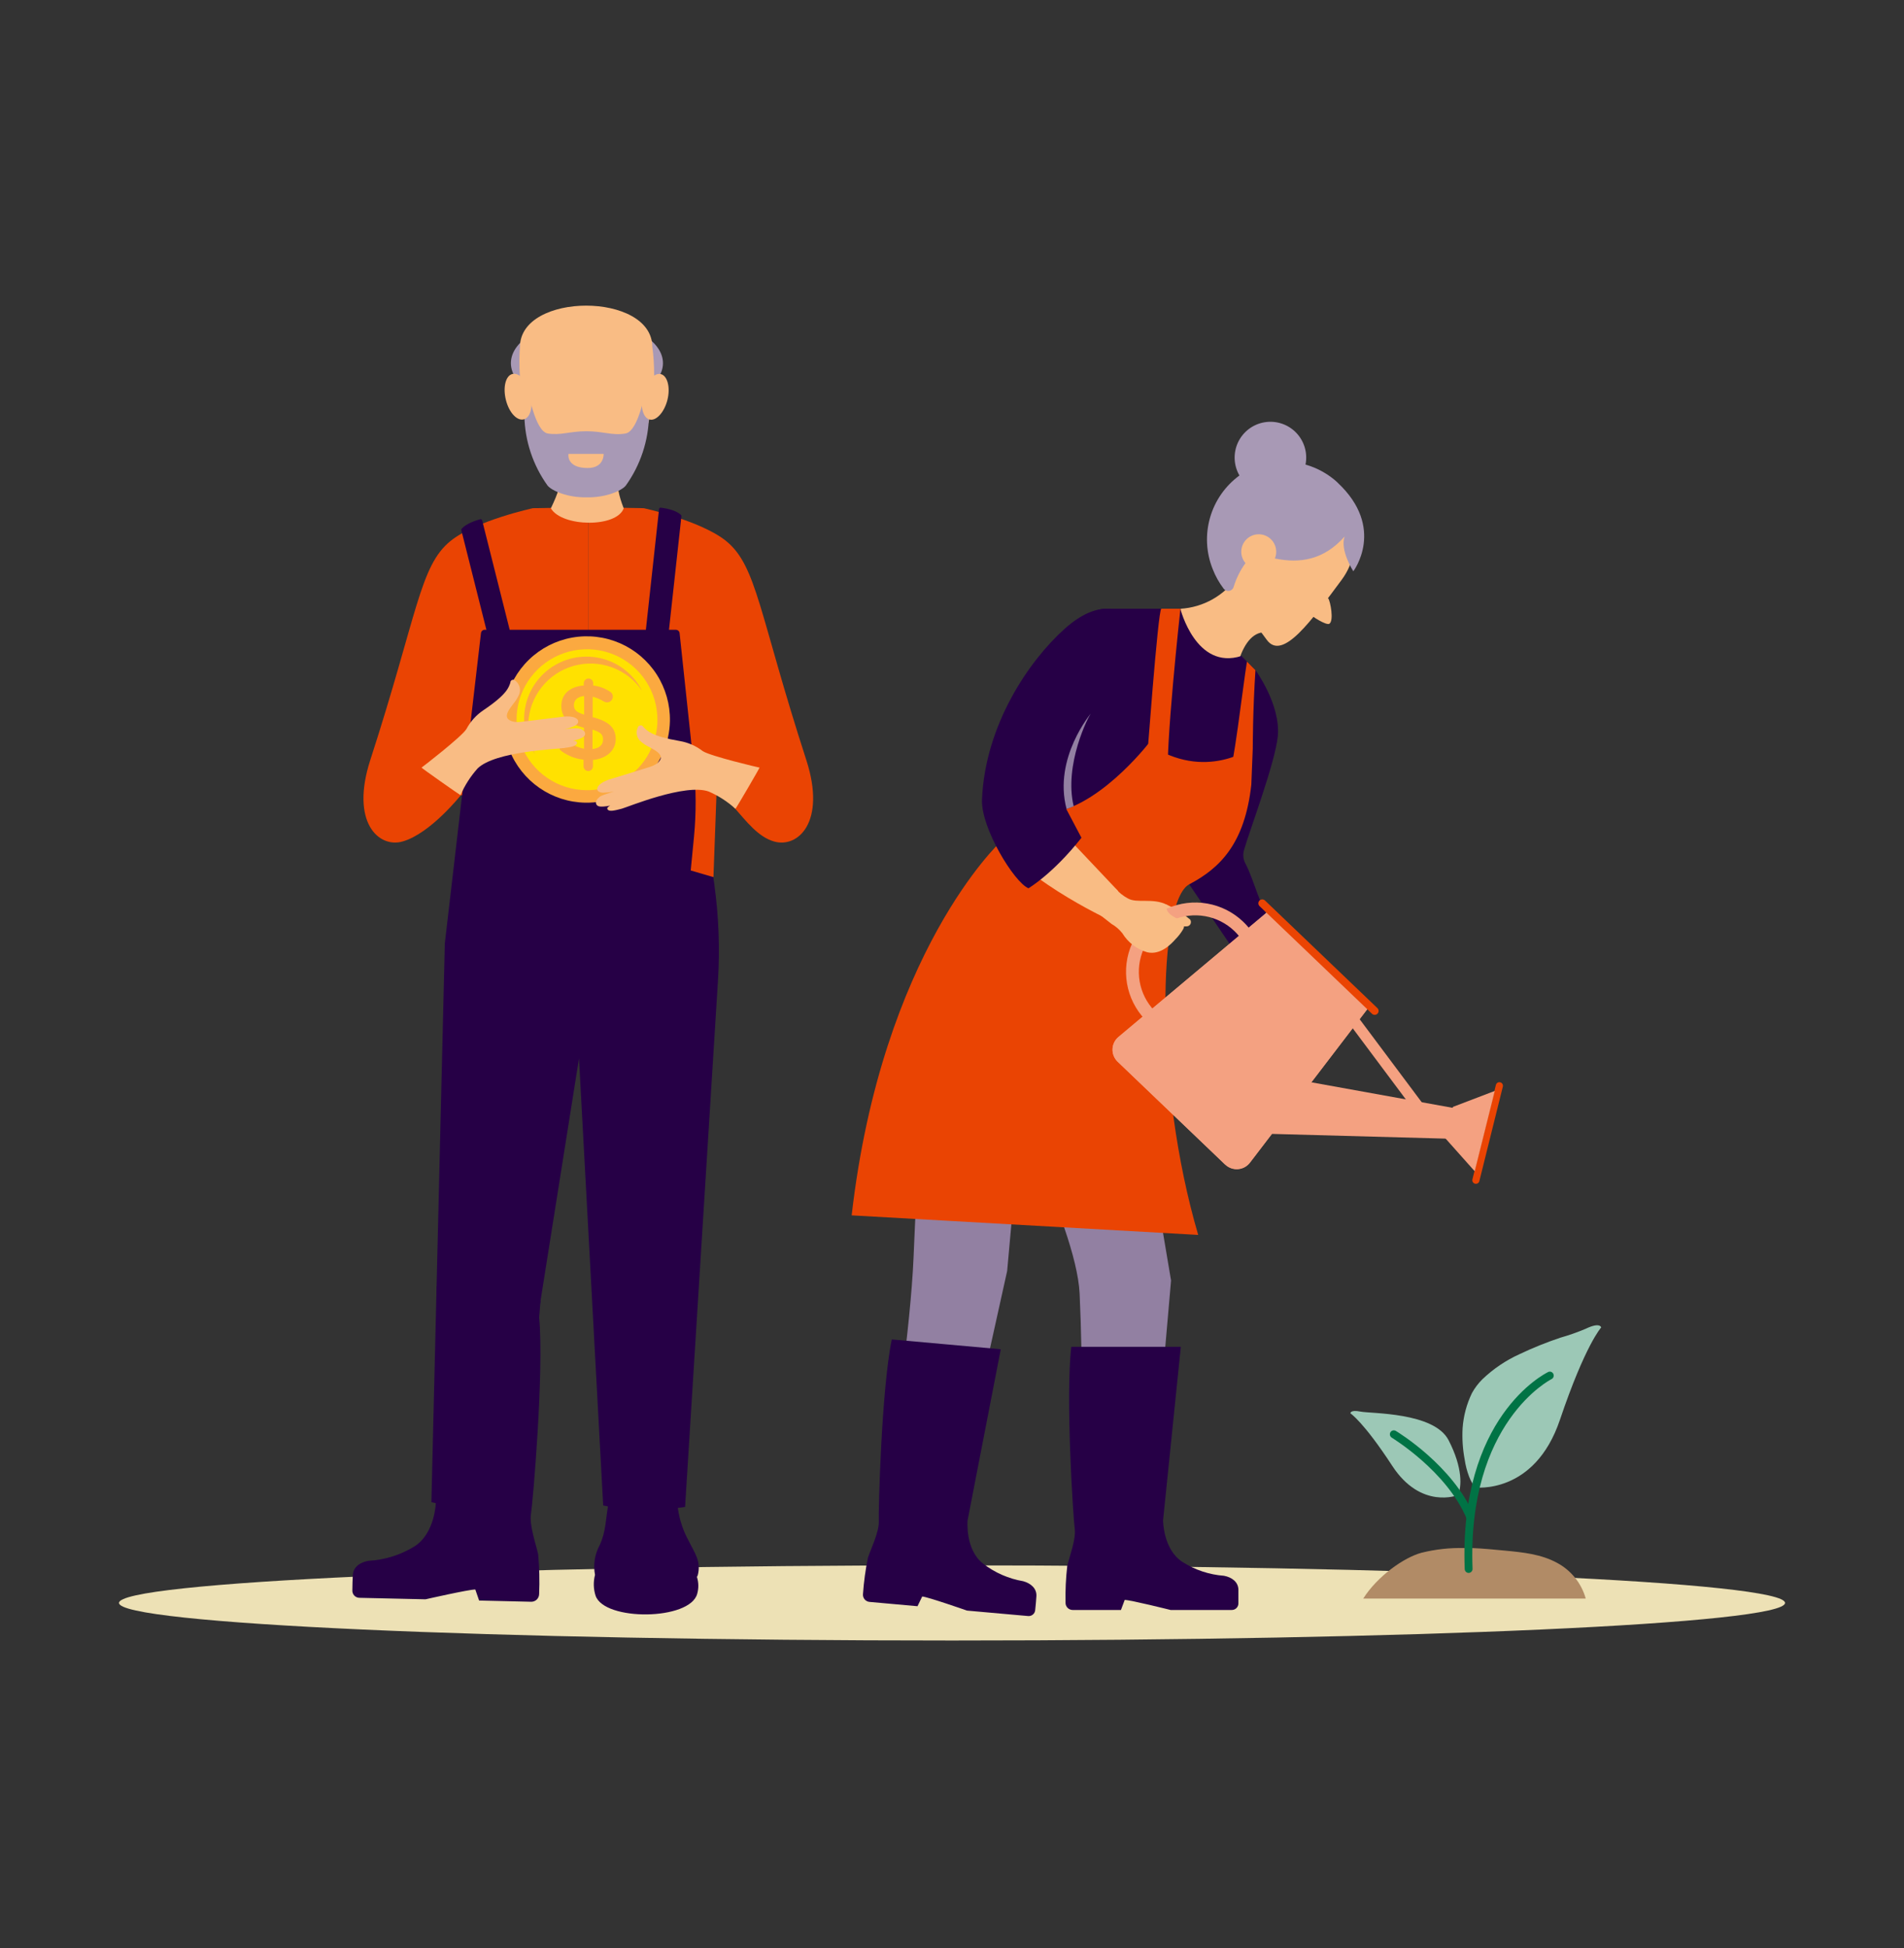 <svg width="480" height="491" viewBox="0 0 480 491" fill="none" xmlns="http://www.w3.org/2000/svg">
<rect x="0" y="0" width="480" height="491" fill="#333333" stroke="none"/>
<g clip-path="url(#clip0_933_2)">
<path d="M240.006 413.45C356.031 413.45 450.012 409.223 450.012 403.978C450.012 398.733 355.984 394.507 240.006 394.507C124.028 394.507 30 398.722 30 403.978C30 409.235 123.981 413.45 240.006 413.45Z" fill="#EDE1B5"/>
<path d="M338.201 146.177C330.813 156.087 323.355 166.789 319.341 161.237C312.522 151.836 307.123 148.213 314.961 137.558C321.733 128.347 327.404 120.107 333.821 122.498C340.238 124.89 345.033 137.025 338.201 146.177Z" fill="#F9BC84"/>
<path d="M329.641 151.695C338.213 149.327 343.114 139.95 340.569 130.786C338.023 121.623 329.014 116.177 320.43 118.545C311.847 120.912 306.957 130.289 309.491 139.453C312.024 148.616 321.058 154.063 329.641 151.695Z" fill="#F9BC84"/>
<path d="M335.135 157.2C336.319 156.43 335.383 151.54 334.862 150.83C334.341 150.12 329.369 153.695 329.961 154.488C330.553 155.282 334.389 157.697 335.135 157.2Z" fill="#F9BC84"/>
<path d="M311.942 145.312C310.324 147.667 308.191 149.621 305.705 151.026C303.218 152.431 300.444 153.251 297.593 153.422L297.024 162.764L310.699 174.745C310.699 174.745 311.693 160.005 318.43 159.354C324.811 158.797 311.942 145.312 311.942 145.312Z" fill="#F9BC84"/>
<path d="M316.512 168.896C316.512 168.896 322.881 177.575 322.135 185.531C321.508 192.232 314.736 210.109 313.599 214.3C313.29 215.415 313.422 216.606 313.966 217.627C316.085 221.581 317.944 229.372 320.336 232.059C321.603 233.48 311.267 239.767 311.267 239.767L299.806 222.884C299.301 221.798 299.104 220.593 299.238 219.403C300.197 211.258 303.583 171.631 316.512 168.896Z" fill="#260046"/>
<path d="M255.787 273.639C249.311 269.211 271.321 307.808 272.173 326.04C273.026 344.273 272.73 364.944 272.73 364.944C272.73 364.944 291.507 368.603 291.353 367.158L295.224 322.713L284.036 256.413L255.787 273.639Z" fill="#9280A2"/>
<path d="M239.556 244.645C233.507 239.649 231.091 298.644 230.31 316.865C229.528 335.085 225.195 363.133 225.195 363.133C225.195 363.133 243.558 368.484 243.558 367.028L253.906 320.31L258.949 264.322L239.556 244.633V244.645Z" fill="#9280A2"/>
<path d="M250.306 199.655C250.306 199.655 257.741 185.803 261.032 178.605C264.323 171.407 270.882 152.878 279.075 153.423H297.651C297.651 153.423 294.194 195.879 300.694 201.455C300.694 201.455 260.547 222.091 255.314 221.499L250.353 199.655H250.306Z" fill="#260046"/>
<path d="M312.96 165.321C301.499 169.003 297.568 153.423 297.568 153.423C297.568 153.423 290.275 191.806 287.588 197.145C287.588 197.145 304.731 198.992 305.856 204.083C306.981 209.174 316.511 168.897 316.511 168.897L312.96 165.321Z" fill="#260046"/>
<path d="M309.408 197.536L315.825 188.29C315.825 188.29 315.825 178.972 316.5 168.897L314.357 166.742C313.256 173.55 310.995 193.819 309.396 197.524L309.408 197.536Z" fill="#EA4403"/>
<path d="M289.032 193.227C289.032 193.227 291.945 153.423 292.773 153.411H297.592C297.592 153.411 293.661 188.988 294.466 197.134L289.032 193.227Z" fill="#EA4403"/>
<path d="M252.236 212.17C252.236 212.17 222.33 239.874 214.705 306.304L302.067 311.229C290.891 273.201 291.98 226.993 299.806 222.872C307.632 218.752 313.812 212.572 315.458 197.749L315.837 188.278C315.837 188.278 303.903 197.288 289.482 187.449C289.482 187.449 276.045 204.794 263.187 204.96C263.187 204.96 257.777 223.689 252.248 212.158L252.236 212.17Z" fill="#EA4403"/>
<path d="M291.188 227.679C292.231 227.647 293.273 227.774 294.278 228.057C296.342 229.029 298.272 230.262 300.02 231.728C300.142 231.891 300.216 232.086 300.232 232.29C300.249 232.494 300.208 232.698 300.114 232.879C300.02 233.061 299.877 233.212 299.702 233.316C299.526 233.421 299.324 233.473 299.12 233.468C298.066 233.527 295 233.302 295.012 232.284C295.023 231.266 291.188 227.679 291.188 227.679Z" fill="#F9BC84"/>
<path d="M377.993 273.64L372.073 297.449" stroke="#EA4403" stroke-width="1.8" stroke-miterlimit="10" stroke-linecap="round"/>
<path d="M365.171 286.982L319.424 285.739L321.448 271.117L366.568 279.263L365.171 286.982Z" fill="#F4A181"/>
<path d="M366.284 278.967L376.833 274.941L371.778 295.187L363.893 286.343L366.284 278.967Z" fill="#F4A181"/>
<path d="M312.794 255.881C310.628 258.146 307.838 259.718 304.778 260.398C301.718 261.079 298.525 260.836 295.602 259.702C292.68 258.568 290.159 256.592 288.359 254.026C286.559 251.46 285.561 248.417 285.489 245.283C285.418 242.149 286.278 239.064 287.96 236.419C289.641 233.773 292.07 231.686 294.937 230.42C297.805 229.154 300.984 228.767 304.072 229.308C307.16 229.848 310.018 231.292 312.285 233.457C315.322 236.365 317.082 240.36 317.177 244.564C317.273 248.767 315.696 252.838 312.794 255.881Z" stroke="#F4A181" stroke-width="3.23" stroke-miterlimit="10"/>
<path d="M308.887 293.518L281.763 267.578C281.338 267.17 281.004 266.677 280.782 266.131C280.56 265.585 280.456 264.999 280.476 264.41C280.496 263.822 280.64 263.244 280.899 262.714C281.157 262.185 281.524 261.716 281.976 261.338L320.051 229.372L345.305 253.512L315.114 292.985C314.756 293.452 314.302 293.838 313.785 294.119C313.267 294.399 312.696 294.568 312.109 294.614C311.522 294.659 310.931 294.581 310.376 294.384C309.821 294.187 309.314 293.876 308.887 293.47" fill="#F4A181"/>
<path d="M281.964 261.339C281.511 261.716 281.144 262.185 280.885 262.715C280.627 263.245 280.483 263.824 280.464 264.413C280.445 265.002 280.551 265.589 280.775 266.135C280.999 266.68 281.335 267.172 281.763 267.578L308.875 293.518C309.3 293.926 309.807 294.24 310.361 294.439C310.916 294.638 311.507 294.718 312.094 294.673C312.682 294.628 313.254 294.46 313.772 294.179C314.29 293.899 314.744 293.512 315.102 293.044L345.293 253.572L320.039 229.432L281.964 261.339Z" fill="#F4A181"/>
<path d="M318.217 227.655L332.673 241.484L346.56 254.779" stroke="#EA4403" stroke-width="1.97" stroke-miterlimit="10" stroke-linecap="round"/>
<path d="M360.435 280.494L334.886 246.326L332.672 247.984L358.209 282.152L360.435 280.494Z" fill="#F4A181"/>
<path d="M283.018 164.883L260.346 201.786L281.894 224.577L277.785 230.911C277.785 230.911 250.662 217.805 250.306 206.948C250.164 202.532 271.759 157.578 271.759 157.578L283.03 164.883H283.018Z" fill="#F9BC84"/>
<path d="M283.811 154.903C282.758 154.181 277.335 150.487 268.42 158.455C259.505 166.423 248.364 182.56 247.559 201.514C247.263 208.618 255.657 222.352 259.268 223.867C259.268 223.867 265.389 220.315 272.635 211.14L266.573 199.656C266.573 199.656 273.914 176.652 281.455 171.502C287.375 167.488 286.309 156.596 283.752 154.927L283.811 154.903Z" fill="#260046"/>
<path d="M280.165 232.818C281.233 233.42 282.174 234.224 282.936 235.186C284.357 237.529 286.611 239.25 289.246 240.004C292.62 240.762 295.331 237.849 296.35 236.689C297.076 235.962 297.709 235.147 298.232 234.262C299.084 232.948 297.522 231.823 297.522 231.823C297.522 231.823 293.2 230.343 294.207 228.035C290.655 226.2 286.641 227.75 284.333 226.424C283.126 225.78 282.053 224.913 281.172 223.867L276.602 230.024L280.153 232.794L280.165 232.818Z" fill="#F9BC84"/>
<path d="M268.882 203.882L270.682 203.208C268.148 192.753 274.435 180.31 275.133 179.659C275.133 179.659 265.461 190.989 268.882 203.882Z" fill="#9280A2"/>
<path d="M337.207 121.61C334.905 119.487 332.134 117.938 329.12 117.088C329.406 115.657 329.341 114.178 328.93 112.778C328.518 111.378 327.774 110.099 326.76 109.05C325.745 108.001 324.492 107.213 323.107 106.755C321.721 106.297 320.246 106.182 318.806 106.419C317.366 106.656 316.006 107.239 314.841 108.118C313.676 108.997 312.742 110.145 312.118 111.464C311.494 112.783 311.2 114.234 311.26 115.692C311.32 117.149 311.732 118.571 312.463 119.834C308.881 122.457 306.273 126.197 305.052 130.465C303.83 134.732 304.063 139.286 305.714 143.406C306.403 145.186 307.34 146.86 308.496 148.379C308.657 148.588 308.872 148.75 309.119 148.844C309.365 148.939 309.633 148.964 309.893 148.917C310.152 148.869 310.394 148.75 310.59 148.574C310.787 148.397 310.931 148.17 311.006 147.917C311.658 145.764 312.667 143.735 313.99 141.915C313.314 141.135 312.936 140.141 312.924 139.109C312.91 137.941 313.361 136.815 314.177 135.979C314.993 135.143 316.107 134.665 317.275 134.651C318.443 134.637 319.569 135.087 320.405 135.903C321.241 136.719 321.719 137.834 321.733 139.002C321.741 139.602 321.628 140.198 321.401 140.754C327.818 142.08 333.785 141.074 338.983 135.214C337.739 138.659 341.173 143.975 341.173 143.975C341.173 143.975 349.46 133.071 337.195 121.622L337.207 121.61Z" fill="#A899B5"/>
<path d="M224.804 337.571L252.295 340.046L243.924 383.2C243.924 383.2 243.261 390.517 247.843 394.08C250.804 396.363 254.28 397.884 257.966 398.508C259.884 399.041 261.375 400.343 261.281 402.238C261.222 403.256 261.091 404.7 260.973 405.789C260.954 406.006 260.892 406.216 260.791 406.409C260.69 406.601 260.551 406.772 260.384 406.91C260.217 407.049 260.024 407.153 259.816 407.217C259.608 407.281 259.39 407.302 259.173 407.281L243.782 405.908C243.782 405.908 233.932 402.463 232.488 402.356L231.304 404.807L219.192 403.718C218.955 403.695 218.724 403.627 218.514 403.515C218.303 403.404 218.117 403.252 217.965 403.068C217.813 402.884 217.699 402.673 217.629 402.445C217.559 402.217 217.535 401.978 217.558 401.74C217.771 398.637 218.194 395.552 218.825 392.506C219.523 390.446 221.678 385.97 221.548 383.401C221.418 380.832 222.223 350.109 224.816 337.595L224.804 337.571Z" fill="#260046"/>
<path d="M270.078 339.43H297.687L293.212 383.165C293.212 383.165 293.212 390.505 298.09 393.642C301.238 395.659 304.839 396.86 308.568 397.135C310.533 397.502 312.119 398.662 312.202 400.556C312.202 401.587 312.202 403.043 312.202 404.108C312.201 404.326 312.156 404.541 312.072 404.742C311.987 404.942 311.863 405.124 311.708 405.277C311.553 405.43 311.37 405.55 311.168 405.632C310.966 405.714 310.751 405.755 310.533 405.754H295.106C295.106 405.754 284.984 403.22 283.539 403.22L282.592 405.754H270.433C270.195 405.756 269.959 405.71 269.738 405.619C269.518 405.529 269.317 405.395 269.149 405.227C268.98 405.058 268.847 404.858 268.756 404.638C268.666 404.417 268.62 404.181 268.622 403.943C268.554 400.83 268.7 397.717 269.06 394.625C269.557 392.506 271.309 387.853 270.942 385.307C270.575 382.762 268.574 352.098 270.078 339.395V339.43Z" fill="#260046"/>
<path d="M134.351 128.075C134.351 128.075 119.943 131.188 113.55 136.362C105.783 142.684 105.262 154.796 93.328 191.616C88.308 207.197 95.436 213.803 101.485 212.075C108.506 210.098 116.202 200.377 116.202 200.377L148.322 210.891V127.838L134.363 128.075H134.351Z" fill="#EA4403"/>
<path d="M162.269 128.075C162.269 128.075 176.678 131.188 183.071 136.362C190.838 142.684 191.358 154.796 203.292 191.616C208.312 207.173 201.185 213.78 195.183 212.087C191.157 210.962 188.174 207.007 185.332 203.799C183.889 202.194 182.326 200.702 180.656 199.336L179.862 221.037H148.299V127.838L162.257 128.075H162.269Z" fill="#EA4403"/>
<path d="M167.218 376.215H155.733L156.006 387.214H166.034L167.218 376.215Z" fill="#A899B5"/>
<path d="M124.419 377.896H113.455L112.556 387.865L123.211 388.895L124.419 377.896Z" fill="#A899B5"/>
<path d="M172.001 401.895C170.663 407.092 153.887 407.424 152.111 402.487C151.796 401.444 151.693 400.348 151.807 399.265C151.92 398.181 152.249 397.131 152.774 396.176C153.958 393.572 153.958 391.05 154.301 388.658C154.689 387.103 155.581 385.72 156.839 384.726C158.096 383.732 159.648 383.183 161.251 383.165C162.851 383.27 164.374 383.892 165.589 384.939C166.805 385.986 167.646 387.399 167.987 388.966C168.335 391.192 169.098 393.333 170.237 395.277C171.338 397.538 172.723 399.136 172.001 401.895Z" fill="#F4F2F6"/>
<path d="M172.001 401.895C170.663 407.092 153.887 407.424 152.111 402.487C151.796 401.444 151.693 400.348 151.807 399.265C151.92 398.181 152.249 397.131 152.774 396.176C153.958 393.572 153.958 391.05 154.301 388.658C154.689 387.103 155.581 385.72 156.839 384.726C158.096 383.732 159.648 383.183 161.251 383.165C162.851 383.27 164.374 383.892 165.589 384.939C166.805 385.986 167.646 387.399 167.987 388.966C168.335 391.192 169.098 393.333 170.237 395.277C171.338 397.538 172.723 399.136 172.001 401.895Z" fill="#F4F2F6"/>
<path d="M172.001 401.895C170.663 407.092 153.887 407.424 152.111 402.487C151.796 401.444 151.693 400.348 151.807 399.265C151.92 398.181 152.249 397.131 152.774 396.176C153.958 393.572 153.958 391.05 154.301 388.658C154.689 387.103 155.581 385.72 156.839 384.726C158.096 383.732 159.648 383.183 161.251 383.165C162.851 383.27 164.374 383.892 165.589 384.939C166.805 385.986 167.646 387.399 167.987 388.966C168.335 391.192 169.098 393.333 170.237 395.277C171.338 397.538 172.723 399.136 172.001 401.895Z" fill="#260046"/>
<path d="M164.672 390.672C162.44 390.227 160.136 390.3 157.936 390.885C157.868 390.903 157.796 390.895 157.735 390.86C157.674 390.826 157.629 390.769 157.61 390.701C157.591 390.634 157.6 390.561 157.635 390.5C157.669 390.439 157.726 390.394 157.794 390.376C160.083 389.766 162.481 389.693 164.803 390.162C165.134 390.233 165.004 390.731 164.672 390.672Z" fill="#A899B5"/>
<path d="M164.673 393.086C162.511 392.65 160.272 392.813 158.197 393.56C157.889 393.666 157.747 393.169 158.055 393.05C160.219 392.28 162.552 392.116 164.803 392.577C165.123 392.648 165.004 393.145 164.673 393.086Z" fill="#A899B5"/>
<path d="M164.4 395.833C163.438 395.605 162.451 395.505 161.463 395.537C160.472 395.469 159.478 395.618 158.551 395.975C158.255 396.129 157.995 395.679 158.291 395.525C159.268 395.136 160.319 394.966 161.369 395.028C162.436 394.982 163.504 395.086 164.542 395.336C164.861 395.419 164.719 395.928 164.4 395.845V395.833Z" fill="#A899B5"/>
<path d="M121.257 159.531C121.288 159.307 121.398 159.102 121.568 158.952C121.737 158.802 121.955 158.718 122.181 158.715H122.619L116.32 133.698C116.275 133.588 116.275 133.465 116.32 133.355C117.433 131.946 120.085 131.129 121.056 130.857C121.161 130.831 121.272 130.848 121.365 130.903C121.458 130.959 121.525 131.048 121.553 131.153L128.491 158.715H162.825L166.152 128.299C166.156 128.246 166.171 128.193 166.197 128.146C166.222 128.099 166.257 128.057 166.299 128.023C166.342 127.99 166.39 127.966 166.442 127.952C166.494 127.939 166.549 127.936 166.602 127.944C167.632 128.074 170.379 128.512 171.669 129.767C171.711 129.811 171.744 129.863 171.764 129.92C171.784 129.978 171.792 130.038 171.787 130.099L168.65 158.726H170.402C170.631 158.728 170.851 158.813 171.021 158.966C171.191 159.118 171.3 159.328 171.326 159.555L174.878 192.871C175.509 198.844 175.537 204.865 174.96 210.843L174.132 219.379L179.826 221.049L180.087 222.955C181.201 230.982 181.506 239.101 180.998 247.19L172.711 379.79C172.711 379.79 161.369 381.614 152.063 379.411L145.966 266.748L128.112 379.222C121.688 380.39 115.088 380.172 108.755 378.583L112.141 237.742" fill="#260046"/>
<path d="M156.704 191.226H136.578C136.282 191.226 135.99 191.167 135.717 191.054C135.444 190.941 135.196 190.776 134.987 190.567C134.778 190.358 134.612 190.11 134.499 189.837C134.386 189.564 134.328 189.272 134.328 188.976V176.829C134.328 176.17 134.59 175.537 135.056 175.071C135.523 174.605 136.155 174.343 136.814 174.343H156.408C157.069 174.343 157.703 174.604 158.171 175.07C158.639 175.536 158.903 176.169 158.907 176.829V188.976C158.903 189.574 158.664 190.146 158.24 190.568C157.816 190.989 157.243 191.226 156.645 191.226H156.704Z" fill="#EA4403"/>
<path d="M147.967 102.123C158.551 102.123 167.135 97.387 167.135 91.526C167.135 85.666 158.551 80.871 147.967 80.871C137.382 80.871 128.799 85.607 128.799 91.526C128.799 97.446 137.382 102.123 147.967 102.123Z" fill="#A899B5"/>
<path d="M139.821 114.992C141.242 119.243 142.757 120.024 138.874 128.11C141.656 132.846 155.449 133.047 157.237 128.11C154.585 121.303 156.053 119.562 156.763 114.992C157.474 110.422 138.4 110.742 139.821 114.992Z" fill="#F9BC84"/>
<g opacity="0.5">
<path d="M139.513 115.17C140.259 117.42 141.775 118.805 141.242 121.41C141.135 121.942 145.113 124.512 148.653 124.559C152.193 124.606 155.757 122.298 155.674 121.492C155.567 118.84 156.858 116.934 157.154 115.111C157.935 110.541 138.093 110.92 139.513 115.17Z" fill="#FDBA7F"/>
</g>
<path d="M164.448 87.442C164.448 73.555 131.084 73.555 131.084 87.442C131.084 87.442 129.072 108.125 140.355 119.408C142.498 121.545 145.402 122.745 148.429 122.745C151.456 122.745 154.36 121.545 156.504 119.408C167.786 108.125 164.448 87.442 164.448 87.442Z" fill="#F9BC84"/>
<path d="M162.802 98.015C162.802 98.015 161.026 108.67 157.711 109.25C154.396 109.83 152.099 108.694 147.896 108.682C143.693 108.67 141.373 109.783 138.093 109.25C134.814 108.717 133.061 98.015 133.061 98.015L131.451 98.287L132.197 104.775C132.312 111.096 134.347 117.232 138.034 122.368C139.099 123.706 143.184 125.446 147.896 125.34C152.632 125.458 156.704 123.706 157.77 122.368C161.451 117.23 163.486 111.095 163.607 104.775L164.341 98.287L162.802 98.015Z" fill="#A899B5"/>
<path d="M168.259 100.785C169.052 97.624 168.259 94.712 166.614 94.286C164.968 93.859 162.896 96.085 162.103 99.246C161.31 102.407 162.103 105.308 163.76 105.734C165.418 106.161 167.478 103.899 168.259 100.785Z" fill="#F9BC84"/>
<path d="M132.031 105.698C133.736 105.272 134.482 102.371 133.689 99.21C132.896 96.049 130.883 93.823 129.178 94.25C127.473 94.676 126.739 97.588 127.532 100.785C128.326 103.981 130.338 106.124 132.031 105.698Z" fill="#F9BC84"/>
<path d="M143.314 114.4H152.182C152.182 114.4 152.359 117.952 148.156 117.952C142.663 117.94 143.314 114.4 143.314 114.4Z" fill="#F9BC84"/>
<path d="M108.483 191.794L100.195 198.318C100.586 197.08 101.213 195.93 102.042 194.931C103.084 193.961 108.495 191.782 108.495 191.782L108.483 191.794Z" fill="#EA4403"/>
<path d="M187.712 192.517L197.87 194.979C197.097 194.155 196.151 193.513 195.1 193.097C193.892 192.801 187.712 192.517 187.712 192.517Z" fill="#EA4403"/>
<path d="M175.872 397.135C176.855 393.512 175.138 391.464 173.706 388.493C172.265 385.929 171.317 383.118 170.912 380.205C170.201 376.073 166.176 372.581 162.316 372.533C158.125 372.533 154.029 375.742 153.271 379.637C152.715 382.751 152.75 386.042 151.187 389.404C149.933 391.693 149.514 394.347 150.004 396.91C149.548 398.636 149.597 400.457 150.146 402.155C152.348 408.608 173.966 408.43 175.766 401.67C176.16 400.294 176.14 398.831 175.707 397.467C175.707 397.36 175.79 397.242 175.813 397.135H175.872Z" fill="#260046"/>
<path d="M136.258 327.91L110.081 324.146L109.88 378.606C109.88 378.606 109.702 386.551 104.363 389.806C100.908 391.911 96.988 393.131 92.949 393.358C90.818 393.69 89.066 394.921 88.948 396.91C88.877 398.011 88.841 399.586 88.829 400.781C88.815 401.023 88.849 401.264 88.93 401.492C89.011 401.72 89.137 401.929 89.301 402.106C89.464 402.284 89.662 402.427 89.882 402.527C90.102 402.627 90.34 402.682 90.582 402.688L107.275 403.066C107.275 403.066 118.262 400.568 119.825 400.592L120.784 403.374L133.925 403.682C134.445 403.688 134.945 403.489 135.318 403.127C135.691 402.766 135.905 402.271 135.914 401.752C136.057 398.392 135.974 395.026 135.666 391.677C135.168 389.392 133.393 384.325 133.854 381.578C134.316 378.831 137.181 345.764 135.926 332.007" fill="#260046"/>
<path d="M168.887 181.719C168.964 177.571 167.809 173.493 165.567 170.002C163.325 166.511 160.099 163.763 156.295 162.107C152.491 160.451 148.282 159.96 144.199 160.697C140.116 161.434 136.344 163.365 133.359 166.247C130.375 169.129 128.312 172.831 127.433 176.885C126.553 180.94 126.896 185.164 128.418 189.023C129.94 192.883 132.573 196.204 135.984 198.566C139.394 200.929 143.428 202.227 147.577 202.295C153.13 202.387 158.492 200.272 162.488 196.414C166.483 192.557 168.785 187.271 168.887 181.719Z" fill="#FBA940"/>
<path d="M165.738 181.541C165.768 178.032 164.758 174.593 162.835 171.657C160.912 168.722 158.162 166.422 154.933 165.048C151.704 163.674 148.14 163.287 144.692 163.937C141.243 164.587 138.064 166.244 135.557 168.698C133.049 171.153 131.325 174.296 130.602 177.73C129.879 181.164 130.189 184.735 131.494 187.993C132.799 191.251 135.04 194.048 137.934 196.034C140.828 198.019 144.245 199.102 147.754 199.146C150.092 199.176 152.413 198.744 154.584 197.874C156.754 197.005 158.732 195.715 160.403 194.079C162.074 192.444 163.405 190.494 164.321 188.342C165.236 186.191 165.718 183.88 165.738 181.541Z" fill="#FFE100"/>
<path d="M133.18 182.204C133.334 178.911 134.52 175.749 136.571 173.168C138.621 170.586 141.432 168.714 144.605 167.819C147.778 166.923 151.153 167.048 154.251 168.177C157.349 169.305 160.013 171.38 161.867 174.106C160.895 172.184 159.539 170.482 157.882 169.106C156.226 167.73 154.304 166.71 152.236 166.108C150.168 165.506 147.998 165.335 145.862 165.607C143.725 165.879 141.668 166.587 139.816 167.687C137.965 168.788 136.36 170.257 135.101 172.004C133.841 173.751 132.954 175.739 132.495 177.843C132.036 179.947 132.014 182.123 132.431 184.236C132.849 186.349 133.696 188.353 134.92 190.125C133.68 187.677 133.104 184.945 133.251 182.204H133.18Z" fill="#FBA940"/>
<path d="M148.357 170.992C148.671 170.992 148.972 171.117 149.194 171.339C149.416 171.561 149.541 171.862 149.541 172.176V172.768C151.024 172.934 152.447 173.445 153.697 174.26C153.937 174.377 154.139 174.558 154.282 174.784C154.424 175.01 154.5 175.272 154.502 175.538C154.502 175.736 154.463 175.931 154.386 176.113C154.309 176.295 154.197 176.46 154.056 176.598C153.915 176.736 153.747 176.844 153.564 176.916C153.38 176.988 153.184 177.023 152.986 177.018C152.701 177.007 152.423 176.922 152.181 176.77C151.327 176.23 150.392 175.83 149.411 175.586V180.748C153.484 181.778 155.224 183.423 155.224 186.289C155.224 189.154 152.856 191.202 149.482 191.522V193.132C149.482 193.446 149.357 193.747 149.135 193.969C148.913 194.191 148.612 194.316 148.298 194.316C147.984 194.316 147.683 194.191 147.461 193.969C147.239 193.747 147.114 193.446 147.114 193.132V191.462C145.133 191.24 143.242 190.515 141.621 189.355C141.402 189.219 141.221 189.029 141.097 188.803C140.972 188.577 140.908 188.322 140.91 188.064C140.907 187.87 140.943 187.676 141.017 187.496C141.09 187.316 141.199 187.152 141.337 187.015C141.476 186.878 141.64 186.77 141.821 186.698C142.002 186.626 142.196 186.592 142.39 186.596C142.707 186.595 143.016 186.699 143.266 186.892C144.43 187.796 145.788 188.417 147.233 188.704V183.423C143.326 182.393 141.502 180.914 141.514 177.871C141.526 174.828 143.811 173.017 147.173 172.756V172.188C147.173 171.874 147.298 171.573 147.52 171.351C147.742 171.129 148.043 171.004 148.357 171.004V170.992ZM147.268 180.144V175.408C145.563 175.574 144.699 176.474 144.687 177.67C144.675 178.865 145.196 179.469 147.268 180.108V180.144ZM149.375 183.885V188.775C151.08 188.597 152.027 187.733 152.027 186.407C152.027 185.081 151.436 184.536 149.375 183.885Z" fill="#FBA940"/>
<path d="M129.675 171.383C130.242 171.735 130.676 172.266 130.905 172.893C131.135 173.52 131.148 174.205 130.942 174.84C130.561 175.775 130.033 176.642 129.379 177.41C128.384 178.712 127.366 180.073 127.946 181.032C128.089 181.257 128.917 182.216 131.321 181.932C133.026 181.719 140.165 180.855 140.993 180.748C143.93 180.251 145.504 180.819 145.729 181.601C145.8 181.849 145.871 182.477 144.723 183.021C143.888 183.374 143.024 183.655 142.142 183.862C143.388 183.585 144.668 183.489 145.942 183.578C146.676 183.744 147.481 184.217 147.517 184.845C147.552 185.472 147.067 185.839 146.072 186.23C145.549 186.414 145.015 186.568 144.474 186.692C145.066 186.692 145.267 186.845 145.374 186.964C145.422 187.013 145.455 187.074 145.469 187.141C145.484 187.208 145.48 187.278 145.457 187.343C145.244 188.053 143.906 188.29 142.165 188.527C140.65 188.787 124.833 189.308 120.393 193.677C118.609 195.674 117.158 197.944 116.095 200.401C115.977 200.401 106.15 193.499 106.269 193.452C106.387 193.404 116.297 185.756 117.575 183.755C118.579 181.85 120.039 180.223 121.826 179.02C127.745 175.042 128.254 173.289 128.669 172.011V171.892C128.686 171.796 128.724 171.704 128.779 171.623C128.835 171.541 128.907 171.473 128.991 171.421C129.075 171.37 129.168 171.337 129.266 171.324C129.363 171.312 129.462 171.32 129.557 171.348L129.675 171.383Z" fill="#F9BC84"/>
<path d="M161.014 182.95C160.64 183.505 160.463 184.171 160.512 184.838C160.562 185.506 160.834 186.138 161.286 186.632C162.017 187.329 162.857 187.901 163.773 188.325C165.217 189.107 166.709 189.924 166.579 191.036C166.579 191.309 166.188 192.54 163.879 193.262C162.245 193.771 155.379 195.938 154.562 196.151C151.673 196.909 150.477 198.081 150.572 198.91C150.572 199.158 150.809 199.75 152.075 199.786C152.978 199.759 153.876 199.66 154.763 199.49C151.708 200.413 151.33 200.674 151.211 200.804C150.619 201.254 150.027 201.988 150.288 202.604C150.548 203.219 151.105 203.338 152.182 203.267C152.735 203.226 153.285 203.146 153.828 203.03C153.307 203.314 153.153 203.491 153.117 203.657C153.095 203.724 153.091 203.795 153.105 203.864C153.12 203.933 153.153 203.996 153.2 204.048C153.686 204.604 155.012 204.261 156.752 203.811C158.244 203.409 172.853 197.335 178.714 199.502C181.163 200.575 183.422 202.038 185.403 203.835C185.522 203.835 191.595 193.44 191.477 193.452C191.358 193.464 179.164 190.587 177.175 189.308C175.468 187.984 173.458 187.105 171.326 186.751C164.353 185.567 163.11 184.193 162.198 183.199L162.115 183.116C162.059 183.034 161.987 182.964 161.902 182.912C161.817 182.861 161.722 182.827 161.624 182.815C161.525 182.803 161.425 182.811 161.33 182.841C161.235 182.87 161.148 182.92 161.073 182.986L161.014 182.95Z" fill="#F9BC84"/>
<path d="M371.814 374.865C371.814 374.865 386.838 376.831 393.255 357.84C399.671 338.85 403.661 334.553 403.661 334.553C403.661 334.553 403.425 333.12 399.778 334.872C397.7 335.754 395.568 336.505 393.397 337.122C389.895 338.291 386.467 339.671 383.132 341.254C379.658 342.821 376.476 344.967 373.72 347.599C372.682 348.624 371.797 349.792 371.091 351.068C369.744 353.842 368.94 356.848 368.724 359.924C368.578 362.568 368.753 365.219 369.244 367.821C369.458 369.306 369.836 370.764 370.369 372.166C370.577 372.706 370.826 373.228 371.115 373.729C371.162 373.918 371.6 374.842 371.814 374.865Z" fill="#9CC8B6"/>
<path d="M367.563 376.808C367.563 376.808 358.245 380.549 350.988 369.432C343.73 358.315 340.439 356.195 340.439 356.195C340.439 356.195 340.356 355.225 342.984 355.757C345.613 356.29 361.525 355.876 365.183 362.956C368.841 370.036 368.462 374.795 367.563 376.808Z" fill="#9CC8B6"/>
<path d="M399.766 402.878H343.671C347.282 397.183 353.983 392.506 358.352 391.334C361.881 390.454 365.513 390.055 369.149 390.15C369.824 390.15 370.475 390.15 371.138 390.15C373.932 390.257 376.714 390.541 379.497 390.802C383.96 391.228 388.518 391.69 392.52 393.868C394.275 394.801 395.822 396.081 397.067 397.63C398.313 399.178 399.231 400.964 399.766 402.878Z" fill="#B18B66"/>
<path d="M370.239 396.413C369.983 396.41 369.739 396.309 369.556 396.131C369.373 395.952 369.265 395.71 369.256 395.454C367.776 357.119 389.383 346.238 390.283 345.788C390.399 345.73 390.526 345.696 390.655 345.688C390.785 345.68 390.915 345.698 391.038 345.741C391.16 345.784 391.273 345.852 391.369 345.939C391.465 346.026 391.543 346.132 391.597 346.25C391.711 346.487 391.727 346.76 391.64 347.009C391.554 347.257 391.372 347.461 391.135 347.576C390.922 347.683 369.825 358.409 371.233 395.383C371.24 395.646 371.143 395.901 370.964 396.094C370.785 396.286 370.537 396.401 370.274 396.413H370.239Z" fill="#007345"/>
<path d="M370.665 383.367C370.469 383.365 370.278 383.306 370.116 383.196C369.954 383.087 369.828 382.932 369.753 382.751C364.686 370.722 351.012 362.435 350.87 362.328C350.646 362.191 350.485 361.971 350.421 361.717C350.357 361.463 350.395 361.194 350.526 360.967C350.662 360.741 350.881 360.578 351.136 360.514C351.391 360.449 351.662 360.489 351.888 360.623C352.48 360.978 366.261 369.384 371.577 381.934C371.679 382.176 371.682 382.449 371.585 382.693C371.487 382.937 371.297 383.132 371.056 383.236C370.93 383.282 370.798 383.306 370.665 383.307V383.367Z" fill="#007345"/>
</g>
<defs>
<clipPath id="clip0_933_2">
<rect width="420" height="336.438" fill="white" transform="translate(30 77)"/>
</clipPath>
</defs>
</svg>
